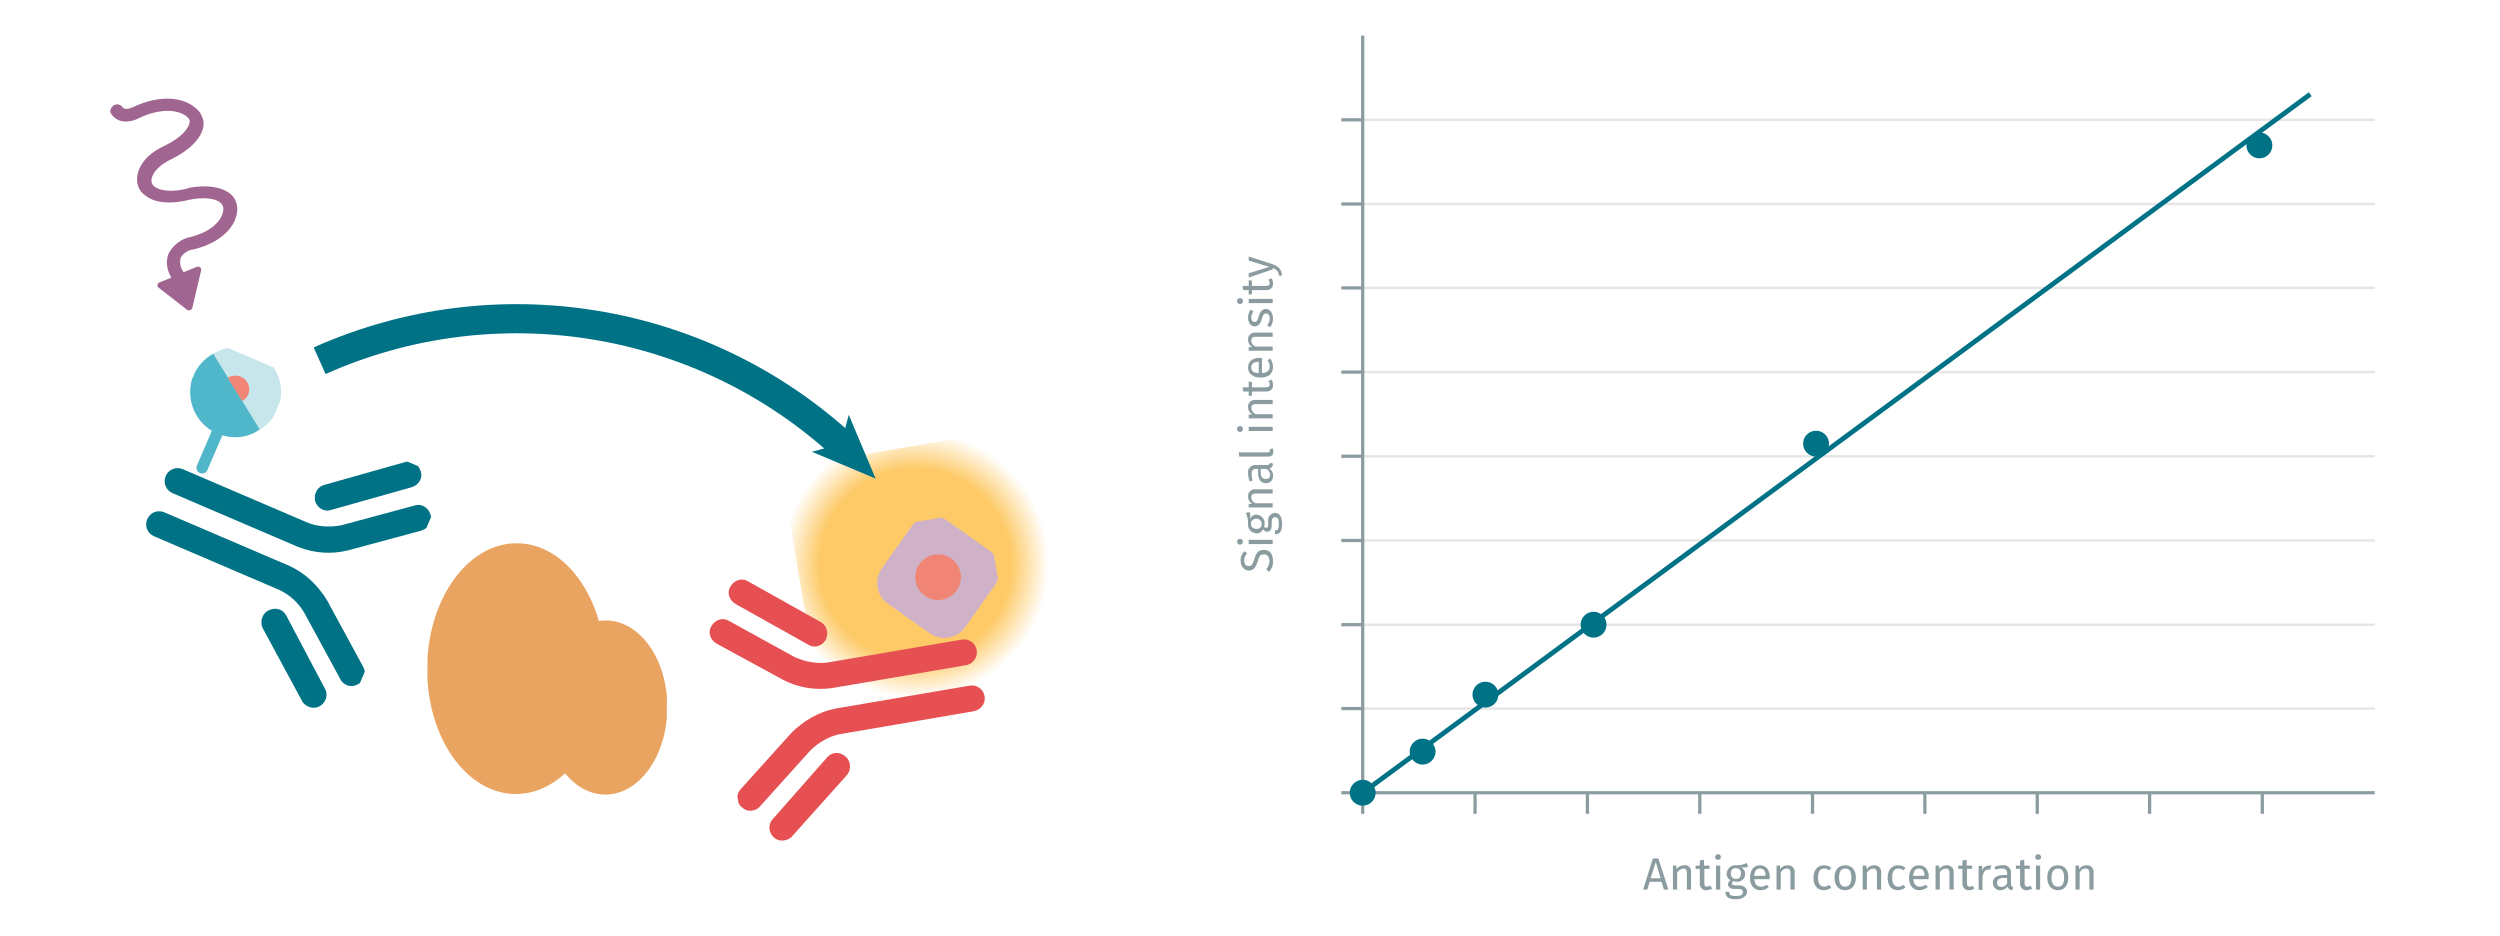 <?xml version="1.0" encoding="utf-8"?>
<!-- Generator: Adobe Illustrator 24.2.3, SVG Export Plug-In . SVG Version: 6.00 Build 0)  -->
<svg version="1.1" id="Calque_1" xmlns="http://www.w3.org/2000/svg" xmlns:xlink="http://www.w3.org/1999/xlink" x="0px" y="0px"
	 viewBox="0 0 772 289" style="enable-background:new 0 0 772 289;" xml:space="preserve">
<style type="text/css">
	.st0{fill:#007286;}
	.st1{fill:#E75052;}
	.st2{fill:#D0B2C8;}
	.st3{fill:#F08576;}
	.st4{fill:#4FB7C9;}
	.st5{opacity:0.5;fill:#8FCFD9;enable-background:new    ;}
	.st6{fill:url(#SVGID_1_);}
	.st7{fill:#E9A461;}
	.st8{fill:#A06590;}
	.st9{fill:none;stroke:#007286;stroke-width:9;stroke-miterlimit:10;}
	.st10{fill:none;stroke:#8B9CA0;stroke-miterlimit:10;}
	.st11{fill:none;stroke:#E5E5E5;stroke-width:0.75;stroke-miterlimit:10;}
	.st12{fill:#8B9CA0;}
	.st13{fill:none;stroke:#007286;stroke-width:1.5;stroke-miterlimit:10;}
</style>
<symbol  id="_1-deep-blue-circle" viewBox="-4 -4 8 8">
	<path class="st0" d="M4,0c0,2.2-1.8,4-4,4s-4-1.8-4-4s1.8-4,4-4S4-2.2,4,0"/>
</symbol>
<symbol  id="antibody-blue" viewBox="-25.5 -25.1 51 50.2">
	<path class="st0" d="M-4.4,25.1c-1.4,0-2.5-1.1-2.5-2.5V-3.6C-7-5.8-7.8-7.8-9-9.6L-18-21c-0.9-1-0.7-2.5,0.3-3.4
		c0,0,0.1-0.1,0.1-0.1c1-0.9,2.5-0.7,3.4,0.3c0,0,0.1,0.1,0.1,0.1l9,11.4c2,2.6,3.1,5.8,3.2,9.1v26.2C-1.9,24-3,25.1-4.4,25.1z"/>
	<path class="st0" d="M-12.9-2.6c-0.7,0-1.4-0.3-1.9-0.9L-24.9-16c-0.9-1-0.7-2.5,0.3-3.4c0,0,0.1-0.1,0.1-0.1
		c1-0.9,2.5-0.7,3.4,0.3c0,0,0.1,0.1,0.1,0.1l10.1,12.5c0.9,1,0.7,2.5-0.3,3.4c0,0-0.1,0.1-0.1,0.1C-11.8-2.8-12.3-2.6-12.9-2.6z"/>
	<path class="st0" d="M4.6,25.1c-1.4,0-2.5-1.1-2.5-2.5V-3.6c0.1-3.3,1.3-6.4,3.2-9.1l9-11.4c0.8-1.1,2.3-1.3,3.4-0.5
		c0,0,0.1,0.1,0.1,0.1c1.1,0.8,1.3,2.3,0.5,3.4c0,0-0.1,0.1-0.1,0.1l-9,11.4c-1.3,1.8-2,3.8-2.1,6v26.2C7.1,24,6,25.1,4.6,25.1
		L4.6,25.1z"/>
	<path class="st0" d="M13.1-2.6c-0.6,0-1.2-0.2-1.6-0.6c-1.1-0.9-1.3-2.4-0.4-3.5l10.1-12.5c0.9-1,2.5-1,3.5-0.1
		c0.9,0.8,1,2.2,0.4,3.2l-10,12.6C14.6-2.9,13.8-2.6,13.1-2.6z"/>
</symbol>
<symbol  id="antibody-red" viewBox="-25.5 -25.1 51 50.3">
	<path class="st1" d="M-4.4,25.1c-1.4,0-2.5-1.1-2.5-2.5V-3.7C-7-5.8-7.8-7.9-9-9.7L-18-21c-0.9-1-0.7-2.5,0.3-3.4
		c0,0,0.1-0.1,0.1-0.1c1-0.9,2.5-0.7,3.4,0.3c0,0,0.1,0.1,0.1,0.1l9,11.4c2,2.6,3.1,5.8,3.2,9.1v26.2C-1.9,23.9-3,25.1-4.4,25.1z"/>
	<path class="st1" d="M-12.9-2.7c-0.7,0-1.4-0.3-1.9-0.9l-10.1-12.5c-0.9-1-0.7-2.5,0.3-3.4c0,0,0.1-0.1,0.1-0.1
		c1-0.9,2.5-0.7,3.4,0.3c0,0,0.1,0.1,0.1,0.1l10.1,12.5c0.9,1,0.7,2.5-0.3,3.4c0,0-0.1,0.1-0.1,0.1C-11.8-2.9-12.3-2.7-12.9-2.7z"/>
	<path class="st1" d="M4.6,25.1c-1.4,0-2.5-1.1-2.5-2.5V-3.7c0.1-3.3,1.3-6.4,3.2-9.1l9-11.4c0.8-1.1,2.3-1.3,3.4-0.5
		c0,0,0.1,0.1,0.1,0.1c1.1,0.8,1.3,2.3,0.5,3.4c0,0-0.1,0.1-0.1,0.1l-9,11.4c-1.2,1.8-2,3.8-2.1,6v26.2C7.1,23.9,6,25.1,4.6,25.1z"
		/>
	<path class="st1" d="M13.1-2.7c-0.6,0-1.2-0.2-1.6-0.6c-1.1-0.9-1.3-2.4-0.4-3.5l10.1-12.5c0.9-1,2.5-1,3.5-0.1
		c0.9,0.8,1,2.2,0.4,3.2l-10,12.6C14.6-3,13.8-2.7,13.1-2.7z"/>
</symbol>
<symbol  id="fluorophore-acceptor-d2" viewBox="-11.8 -11.8 23.6 23.6">
	<path class="st2" d="M10.4,3.4l-7,7c-1.9,1.9-5,1.9-6.9,0l-7-7c-1.9-1.9-1.9-5,0-6.9l7-7c1.9-1.9,5-1.9,6.9,0l7,7
		C12.3-1.5,12.3,1.5,10.4,3.4z"/>
	<circle class="st3" cx="0" cy="0" r="4.4"/>
</symbol>
<symbol  id="fluorophore-donor-cryptate2" viewBox="-8.8 -12.9 17.5 25.8">
	<path class="st4" d="M-6.9-9.3l5.8,4.1l2,1.4l6.2,4.4C5.8,2.8,3.5,4.2,0.9,4.5v7.3c0,0.6-0.5,1.1-1.1,1.1c-0.6,0-1.1-0.5-1.1-1.1
		V4.5C-5.5,3.9-8.7,0.3-8.8-4C-8.7-5.9-8.1-7.8-6.9-9.3z"/>
	<path class="st5" d="M-6.9-9.3c2.8-3.9,8.1-4.8,12-2s4.8,8.1,2,12l0,0L-6.9-9.3z"/>
	<path class="st3" d="M-2.5-6.1C-2-6.9-1.1-7.3-0.2-7.3c1.4,0,2.6,1.2,2.6,2.6l0,0c0,0.6-0.2,1.2-0.6,1.6"/>
</symbol>
<symbol  id="fluorophore-emission-orange" viewBox="-38.5 -38.5 77 77">
	
		<radialGradient id="SVGID_1_" cx="-1.038" cy="1.098" r="38.503" gradientTransform="matrix(1 0 0 1 1.038 -1.098)" gradientUnits="userSpaceOnUse">
		<stop  offset="0.71" style="stop-color:#FDCA67"/>
		<stop  offset="0.99" style="stop-color:#FDCA67;stop-opacity:0"/>
	</radialGradient>
	<path class="st6" d="M35.8,14.1C28.1,33.9,5.7,43.6-14.1,35.8S-43.6,5.7-35.8-14.1s30.1-29.5,49.9-21.7c0,0,0,0,0,0
		C33.9-28,43.6-5.7,35.8,14.1z"/>
</symbol>
<symbol  id="protein-double_2" viewBox="-23.2 -24.2 46.3 48.4">
	<ellipse class="st7" cx="-6" cy="0" rx="17.2" ry="24.2"/>
	<ellipse class="st7" cx="11.3" cy="7.4" rx="11.9" ry="16.8"/>
</symbol>
<symbol  id="stimulation" viewBox="-10.1 -21.1 20.1 42.2">
	<path class="st8" d="M2.7-0.9H2.4C-1-1.3-2.9-2.6-3.5-3.6C-3.8-4-3.8-4.5-3.6-5l0,0c0,0,0.8-2,4.9-2.3s7-1.6,8.2-3.5
		c0.7-1.1,0.7-2.4,0.2-3.5c-1.5-3.5-5.9-5.4-11.2-5.1h-0.1c0,0-1.9,0.2-2-0.9c-0.3-0.7-1-1-1.7-0.7c-0.4,0.2-0.8,0.6-0.8,1
		c0.4,2.8,3.3,3.2,4.8,3c4.8-0.3,7.9,1.5,8.7,3.4c0.2,0.3,0.2,0.8-0.1,1.1c-0.6,1-2.8,2.1-6.2,2.3c-5.5,0.3-7,3.4-7.2,4
		C-6.6-5-6.5-3.7-5.8-2.7c1.1,2,3.8,3.4,7.3,3.9h0.1C5,1.8,6.8,3.1,7.2,4.1c0.2,0.4,0.2,0.9,0,1.3C6.3,7.3,3.3,8.7-1.3,7.9h-0.1
		C-3,7.8-4.7,8.4-5.9,9.5c-1,1.2-1.4,2.8-1.1,4.4h-2.5c-0.3,0-0.6,0.3-0.6,0.6c0,0.1,0,0.2,0.1,0.3l3.5,6c0.2,0.3,0.7,0.4,1,0.1
		c0,0,0.1-0.1,0.1-0.1l4.2-6c0.2-0.2,0.2-0.6,0-0.8c-0.1-0.1-0.3-0.2-0.5-0.2h-2.7c-0.3-0.9-0.1-1.9,0.4-2.7
		c0.6-0.6,1.5-0.8,2.3-0.8c5.1,1,9.5-0.4,11.2-3.5c0.6-1.1,0.7-2.5,0.1-3.6C8.6,1.3,6.1-0.2,2.7-0.9z"/>
</symbol>
<g>
	<defs>
		
			<rect id="SVGID_2_" x="247.4" y="137.2" transform="matrix(0.986 -0.167 0.167 0.986 -25.755 50.702)" width="83.2" height="83"/>
	</defs>
	<clipPath id="SVGID_3_">
		<use xlink:href="#SVGID_2_"  style="overflow:visible;"/>
	</clipPath>
	<g style="clip-path:url(#SVGID_3_);">
		
			<use xlink:href="#fluorophore-emission-orange"  width="77" height="77" x="-38.5" y="-38.5" transform="matrix(1.065 -0.18 0.18 1.065 282.637 174.269)" style="overflow:visible;"/>
	</g>
</g>
<g>
	<defs>
		
			<rect id="SVGID_4_" x="270" y="160.2" transform="matrix(0.986 -0.168 0.168 0.986 -26.056 51.242)" width="38" height="38.1"/>
	</defs>
	<clipPath id="SVGID_5_">
		<use xlink:href="#SVGID_4_"  style="overflow:visible;"/>
	</clipPath>
	<g transform="matrix(1 1.490116e-08 -1.490116e-08 1 0 0)" style="clip-path:url(#SVGID_5_);">
		
			<use xlink:href="#fluorophore-acceptor-d2"  width="23.6" height="23.6" x="-11.8" y="-11.8" transform="matrix(-1.58 0.27 0.27 1.58 289.686 178.238)" style="overflow:visible;"/>
	</g>
</g>
<use xlink:href="#antibody-red"  width="51" height="50.3" x="-25.5" y="-25.1" transform="matrix(0.27 1.58 1.58 -0.27 263.149 214.508)" style="overflow:visible;"/>
<g>
	<defs>
		
			<rect id="SVGID_6_" x="48.8" y="115.3" transform="matrix(0.394 -0.919 0.919 0.394 -76.733 141.833)" width="40.8" height="27.7"/>
	</defs>
	<clipPath id="SVGID_7_">
		<use xlink:href="#SVGID_6_"  style="overflow:visible;"/>
	</clipPath>
	<g transform="matrix(1 -2.980232e-08 2.980232e-08 1 -7.629395e-06 -7.629395e-06)" style="clip-path:url(#SVGID_7_);">
		
			<use xlink:href="#fluorophore-donor-cryptate2"  width="17.5" height="25.8" x="-8.8" y="-12.9" transform="matrix(1.471 0.63 -0.63 1.471 70.159 127.24)" style="overflow:visible;"/>
	</g>
</g>
<g>
	<defs>
		
			<rect id="SVGID_8_" x="43.7" y="129.3" transform="matrix(0.394 -0.919 0.919 0.394 -104.538 180.858)" width="82.3" height="80.8"/>
	</defs>
	<clipPath id="SVGID_9_">
		<use xlink:href="#SVGID_8_"  style="overflow:visible;"/>
	</clipPath>
	<g transform="matrix(1 0 0 1 7.629395e-06 -1.525879e-05)" style="clip-path:url(#SVGID_9_);">
		
			<use xlink:href="#antibody-blue"  width="51" height="50.2" x="-25.5" y="-25.1" transform="matrix(-0.634 1.48 -1.48 -0.634 85.531 169.429)" style="overflow:visible;"/>
	</g>
</g>
<use xlink:href="#stimulation"  width="20.1" height="42.2" x="-10.1" y="-21.1" transform="matrix(1.486 -0.594 0.594 1.486 55.072 60.909)" style="overflow:visible;"/>
<g>
	<defs>
		
			<rect id="SVGID_10_" x="130.3" y="169.5" transform="matrix(6.249878e-03 -1 1 6.249878e-03 -38.556 374.265)" width="77.4" height="74.1"/>
	</defs>
	<clipPath id="SVGID_11_">
		<use xlink:href="#SVGID_10_"  style="overflow:visible;"/>
	</clipPath>
	<g transform="matrix(1 0 0 1 -1.525879e-05 -1.525879e-05)" style="clip-path:url(#SVGID_11_);">
		
			<use xlink:href="#protein-double_2"  width="46.3" height="48.4" x="-23.2" y="-24.2" transform="matrix(1.6 1.000000e-02 -1.000000e-02 1.6 169.028 206.531)" style="overflow:visible;"/>
	</g>
</g>
<path class="st9" d="M98.7,111.4c54.4-24.3,118-13.9,161.8,26.4"/>
<polygon class="st0" points="270.4,147.8 250.7,139.5 259.7,137.1 262.1,128.1 "/>
<line class="st10" x1="420.8" y1="244.8" x2="733.3" y2="244.8"/>
<line class="st11" x1="420.8" y1="37" x2="733.3" y2="37"/>
<line class="st11" x1="420.8" y1="63" x2="733.3" y2="63"/>
<line class="st11" x1="420.8" y1="88.9" x2="733.3" y2="88.9"/>
<line class="st11" x1="420.8" y1="114.9" x2="733.3" y2="114.9"/>
<line class="st11" x1="420.8" y1="140.9" x2="733.3" y2="140.9"/>
<line class="st11" x1="420.8" y1="166.9" x2="733.3" y2="166.9"/>
<line class="st11" x1="420.8" y1="192.9" x2="733.3" y2="192.9"/>
<line class="st11" x1="420.8" y1="218.8" x2="733.3" y2="218.8"/>
<line class="st10" x1="455.5" y1="244.8" x2="455.5" y2="251.3"/>
<line class="st10" x1="490.2" y1="244.8" x2="490.2" y2="251.3"/>
<line class="st10" x1="559.7" y1="244.8" x2="559.7" y2="251.3"/>
<line class="st10" x1="629.1" y1="244.8" x2="629.1" y2="251.3"/>
<line class="st10" x1="524.9" y1="244.8" x2="524.9" y2="251.3"/>
<line class="st10" x1="594.4" y1="244.8" x2="594.4" y2="251.3"/>
<line class="st10" x1="663.8" y1="244.8" x2="663.8" y2="251.3"/>
<line class="st10" x1="698.6" y1="244.8" x2="698.6" y2="251.3"/>
<line class="st10" x1="420.8" y1="244.8" x2="414.2" y2="244.8"/>
<line class="st10" x1="420.8" y1="244.8" x2="420.8" y2="251.3"/>
<line class="st10" x1="420.8" y1="244.8" x2="420.8" y2="11"/>
<line class="st10" x1="420.8" y1="192.9" x2="414.2" y2="192.9"/>
<line class="st10" x1="420.8" y1="140.9" x2="414.2" y2="140.9"/>
<line class="st10" x1="420.8" y1="63" x2="414.2" y2="63"/>
<line class="st10" x1="420.8" y1="88.9" x2="414.2" y2="88.9"/>
<line class="st10" x1="420.8" y1="114.9" x2="414.2" y2="114.9"/>
<line class="st10" x1="420.8" y1="166.9" x2="414.2" y2="166.9"/>
<line class="st10" x1="420.8" y1="218.8" x2="414.2" y2="218.8"/>
<line class="st10" x1="420.8" y1="37" x2="414.2" y2="37"/>
<g>
	<path class="st12" d="M509.4,272.3l-0.7,2.4h-1.3l3-9.6h1.7l3.1,9.6h-1.4l-0.7-2.4H509.4z M511.3,266.2l-1.6,5h3.1L511.3,266.2z"/>
	<path class="st12" d="M522.2,269.4v5.3h-1.3v-5.1c0-1.1-0.4-1.4-1.1-1.4c-0.8,0.1-1.5,0.6-1.9,1.3v5.2h-1.3v-7.4h1.1v1.1
		c0.5-0.8,1.4-1.2,2.3-1.2c1-0.2,2,0.5,2.2,1.5C522.2,269,522.2,269.2,522.2,269.4z"/>
	<path class="st12" d="M526.9,274.9c-1,0.1-1.9-0.7-2-1.8c0-0.1,0-0.2,0-0.3v-4.5h-1.3v-1h1.3v-1.6l1.3-0.2v1.8h1.7v1h-1.6v4.4
		c0,0.8,0.2,1.1,0.9,1.1l1-0.3l0.5,0.9C528.2,274.7,527.5,274.9,526.9,274.9z"/>
	<path class="st12" d="M531.4,264.7c0,0.5-0.3,0.8-0.9,0.8c-0.4,0.1-0.8-0.3-0.9-0.7c0,0,0-0.1,0-0.1c0-0.5,0.4-0.9,0.9-0.9
		c0.4-0.1,0.8,0.2,0.9,0.7C531.4,264.6,531.4,264.6,531.4,264.7z M529.9,274.7v-7.4h1.3v7.4H529.9z"/>
	<path class="st12" d="M537.6,267.9c0.8,0.3,1.3,1,1.3,1.8c0.1,1.4-1,2.6-2.4,2.6c-0.1,0-0.3,0-0.4,0l-0.9-0.2
		c-0.2,0.2-0.4,0.4-0.4,0.7c0,0.3,0.2,0.6,1,0.6h1.2c1.5,0,2.5,0.9,2.5,2s-1.2,2.3-3.5,2.3s-3.2-0.8-3.2-2.3h1.2
		c0,0.9,0.4,1.3,2,1.3c1.6,0,2.2-0.4,2.2-1.2s-0.6-1-1.5-1h-1.2c-1.3,0-1.9-0.7-1.9-1.4c0-0.5,0.3-1,0.8-1.3
		c-0.8-0.4-1.3-1.2-1.2-2.1c0.1-1.4,1.3-2.6,2.7-2.5c0,0,0.1,0,0.1,0c1.2,0.1,2.3-0.2,3.4-0.7l0.4,1.2
		C539.1,267.9,538.3,267.9,537.6,267.9z M534.5,269.7c-0.1,0.8,0.5,1.6,1.3,1.7c0.1,0,0.2,0,0.3,0c1,0,1.5-0.6,1.5-1.7
		c0.1-0.8-0.4-1.5-1.2-1.6c-0.1,0-0.3,0-0.4,0c-0.8-0.1-1.4,0.5-1.5,1.3C534.5,269.5,534.5,269.6,534.5,269.7L534.5,269.7z"/>
	<path class="st12" d="M546.4,271.5h-4.7c0.2,1.7,1,2.3,2,2.3c0.7,0,1.3-0.2,1.9-0.6l0.6,0.7c-0.7,0.7-1.6,1-2.6,1
		c-2,0-3.2-1.5-3.2-3.8s1.1-3.9,3-3.9c1.9,0,3.1,1.3,3.1,3.6C546.5,271,546.5,271.3,546.4,271.5z M545.2,270.4
		c0-1.4-0.6-2.2-1.7-2.2c-1.1,0-1.7,0.7-1.8,2.3L545.2,270.4L545.2,270.4z"/>
	<path class="st12" d="M554.2,269.4v5.3h-1.3v-5.1c0-1.1-0.4-1.4-1.1-1.4c-0.8,0-1.6,0.5-1.9,1.3v5.2h-1.3v-7.4h1.1v1.1
		c0.5-0.8,1.4-1.2,2.3-1.2c1.1-0.1,2.1,0.7,2.2,1.8C554.2,269.1,554.2,269.3,554.2,269.4z"/>
	<path class="st12" d="M565.5,268l-0.7,0.8c-0.4-0.4-0.9-0.6-1.5-0.6c-1.2,0-1.9,0.9-1.9,2.8s0.7,2.8,1.9,2.8c0.6,0,1.1-0.2,1.5-0.6
		l0.7,0.9c-0.7,0.5-1.5,0.8-2.3,0.8c-2,0-3.2-1.4-3.2-3.8s1.2-3.9,3.2-3.9C564,267.2,564.9,267.4,565.5,268z"/>
	<path class="st12" d="M573.1,271c0,2.3-1.2,3.9-3.3,3.9s-3.3-1.5-3.3-3.9s1.2-3.8,3.3-3.8S573.1,268.7,573.1,271z M567.9,271
		c0,1.9,0.7,2.8,1.9,2.8s1.9-0.9,1.9-2.8s-0.6-2.8-1.9-2.8S567.9,269.1,567.9,271z"/>
	<path class="st12" d="M580.9,269.4v5.3h-1.3v-5.1c0-1.1-0.5-1.4-1.2-1.4c-0.8,0.1-1.5,0.6-1.9,1.3v5.2h-1.3v-7.4h1.1l0.2,1.1
		c0.5-0.8,1.3-1.2,2.2-1.2c1.1-0.1,2.1,0.7,2.2,1.8C580.9,269.1,580.9,269.3,580.9,269.4z"/>
	<path class="st12" d="M588.4,268l-0.6,0.8c-0.4-0.4-1-0.6-1.6-0.6c-1.2,0-1.9,0.9-1.9,2.8s0.7,2.8,1.9,2.8c0.6,0,1.1-0.2,1.6-0.6
		l0.6,0.9c-0.7,0.5-1.5,0.8-2.3,0.8c-2,0-3.2-1.4-3.2-3.8s1.2-3.9,3.2-3.9C586.9,267.2,587.8,267.4,588.4,268z"/>
	<path class="st12" d="M595.5,271.5h-4.7c0.2,1.7,1,2.3,2,2.3c0.7,0,1.3-0.2,1.9-0.6l0.6,0.7c-0.7,0.6-1.6,1-2.6,1
		c-2,0-3.2-1.5-3.2-3.8s1.1-3.9,3-3.9s3.1,1.3,3.1,3.6C595.6,271,595.6,271.3,595.5,271.5z M594.3,270.4c0-1.4-0.6-2.2-1.7-2.2
		s-1.7,0.7-1.8,2.3L594.3,270.4L594.3,270.4z"/>
	<path class="st12" d="M603.3,269.4v5.3H602v-5.1c0-1.1-0.4-1.4-1.1-1.4c-0.8,0-1.6,0.5-1.9,1.3v5.2h-1.3v-7.4h1.1v1.1
		c0.5-0.8,1.4-1.2,2.3-1.2c1.1-0.1,2.1,0.7,2.2,1.8C603.3,269.1,603.3,269.3,603.3,269.4z"/>
	<path class="st12" d="M608,274.9c-1,0.1-1.9-0.7-2-1.8c0-0.1,0-0.2,0-0.3v-4.5h-1.3v-1h1.3v-1.6l1.3-0.2v1.8h1.7v1h-1.6v4.4
		c0,0.8,0.2,1.1,0.9,1.1c0.3,0,0.6-0.1,0.9-0.3l0.5,0.9C609.2,274.7,608.6,274.9,608,274.9z"/>
	<path class="st12" d="M614.9,267.2l-0.3,1.3H614c-0.9,0-1.5,0.7-1.8,2.1v4.2H611v-7.4h1.1v1.5c0.2-0.9,1-1.6,2-1.6L614.9,267.2z"/>
	<path class="st12" d="M621.7,274l-0.3,0.9c-0.7,0-1.3-0.5-1.5-1.1c-0.5,0.7-1.3,1.1-2.2,1.1c-1.2,0.1-2.2-0.9-2.3-2.1
		c0-0.1,0-0.1,0-0.2c0-1.5,1.2-2.4,3.2-2.4h1.2v-0.5c0-1.1-0.6-1.5-1.6-1.5c-0.7,0-1.4,0.1-2,0.4l-0.3-0.9c0.8-0.4,1.7-0.5,2.6-0.5
		c1.2-0.2,2.3,0.7,2.5,1.9c0,0.2,0,0.4,0,0.5v3.4C621,273.5,621.3,273.9,621.7,274z M619.8,272.8v-1.7h-1c-1.4,0-2.1,0.5-2.1,1.5
		c-0.1,0.7,0.4,1.2,1.1,1.3c0.1,0,0.1,0,0.2,0C618.8,273.9,619.4,273.5,619.8,272.8z"/>
	<path class="st12" d="M625.8,274.9c-1,0.1-1.9-0.7-2-1.8c0-0.1,0-0.2,0-0.3v-4.5h-1.3v-1h1.3v-1.6l1.3-0.2v1.8h1.7v1h-1.6v4.4
		c0,0.8,0.2,1.1,0.8,1.1c0.4,0,0.7-0.1,1-0.3l0.5,0.9C627,274.7,626.4,274.9,625.8,274.9z"/>
	<path class="st12" d="M630.3,264.7c0,0.4-0.4,0.8-0.8,0.8c0,0-0.1,0-0.1,0c-0.6,0-0.9-0.3-0.9-0.8c-0.1-0.4,0.2-0.8,0.7-0.9
		c0.1,0,0.1,0,0.2,0C629.9,263.8,630.3,264.2,630.3,264.7L630.3,264.7z M628.7,274.7v-7.4h1.3v7.4H628.7z"/>
	<path class="st12" d="M638.7,271c0,2.3-1.2,3.9-3.2,3.9s-3.3-1.5-3.3-3.9s1.2-3.8,3.3-3.8S638.7,268.7,638.7,271z M633.5,271
		c0,1.9,0.7,2.8,2,2.8s1.9-0.9,1.9-2.8s-0.7-2.8-1.9-2.8S633.5,269.1,633.5,271z"/>
	<path class="st12" d="M646.5,269.4v5.3h-1.3v-5.1c0-1.1-0.5-1.4-1.2-1.4c-0.8,0-1.5,0.5-1.8,1.3v5.2h-1.3v-7.4h1.1v1.1
		c0.5-0.7,1.3-1.2,2.2-1.2c1.1-0.2,2.1,0.6,2.3,1.7C646.5,269,646.5,269.2,646.5,269.4z"/>
</g>
<g>
	<path class="st12" d="M384.3,170.2l0.8,0.7c-0.6,0.6-0.9,1.4-0.9,2.2c0,1,0.5,1.7,1.4,1.7s1.2-0.4,1.7-2.1s1.1-2.9,3-2.9
		s2.8,1.3,2.8,3.5c0.1,1.2-0.4,2.4-1.2,3.3l-0.9-0.8c0.6-0.7,1-1.6,1-2.5c0-1.1-0.5-2.1-1.7-2.1s-1.4,0.5-1.9,2.1s-1.2,2.9-2.7,2.9
		s-2.6-1.3-2.6-3.1C383,172,383.5,170.9,384.3,170.2z"/>
	<path class="st12" d="M382.9,166.4c0.5,0,0.9,0.4,0.9,0.9c0,0.5-0.4,0.9-0.9,0.9c-0.5,0-0.9-0.4-0.9-0.9c0,0,0,0,0,0
		C382,166.8,382.4,166.4,382.9,166.4z M393,168h-7.4v-1.3h7.4V168z"/>
	<path class="st12" d="M386.1,160.2c0.3-0.8,1-1.3,1.9-1.3c1.4,0.1,2.6,1.3,2.5,2.7c0,0,0,0.1,0,0.1c0,0.3,0,0.7-0.1,1
		c0.1,0.2,0.4,0.3,0.6,0.3c0.4,0,0.6-0.2,0.6-0.9v-1.2c-0.2-1.2,0.7-2.3,1.9-2.5c0.1,0,0.1,0,0.2,0c1.4,0,2.2,1.1,2.2,3.4
		s-0.7,3.2-2.2,3.2v-1.2c0.8,0,1.2-0.3,1.2-2s-0.4-2.1-1.1-2.1s-1.1,0.5-1.1,1.5v1.1c0,1.3-0.6,1.9-1.4,1.9c-0.5,0-1-0.3-1.3-0.8
		c-0.3,0.8-1.1,1.4-2,1.3c-1.5-0.1-2.7-1.3-2.6-2.8c0,0,0-0.1,0-0.1c0.1-1.2-0.2-2.3-0.7-3.4l1.2-0.3
		C386.1,158.8,386.1,159.5,386.1,160.2z M388,163.3c0.8,0.1,1.5-0.4,1.6-1.2c0-0.1,0-0.2,0-0.3c0.1-0.8-0.6-1.5-1.4-1.6
		c-0.1,0-0.1,0-0.2,0c-0.8-0.1-1.6,0.5-1.7,1.3c0,0.1,0,0.2,0,0.3C386.3,162.8,387,163.3,388,163.3L388,163.3z"/>
	<path class="st12" d="M387.7,151.1h5.3v1.3h-5.2c-1.1,0-1.4,0.5-1.4,1.2c0,0.8,0.5,1.5,1.3,1.8h5.3v1.3h-7.4v-1.1h1.1
		c-0.8-0.5-1.3-1.3-1.3-2.2c-0.1-1.2,0.7-2.2,1.9-2.3C387.4,151.1,387.6,151.1,387.7,151.1z"/>
	<path class="st12" d="M392.2,142.9l0.9,0.3c0,0.7-0.4,1.3-1.1,1.5c0.7,0.5,1.2,1.3,1.1,2.2c0.1,1.2-0.7,2.2-1.9,2.3
		c-0.1,0-0.2,0-0.3,0c-1.6,0-2.4-1.2-2.4-3.2v-1.2h-0.6c-1.1,0-1.4,0.6-1.4,1.6c0,0.7,0.1,1.3,0.3,2l-0.9,0.3
		c-0.3-0.8-0.5-1.7-0.5-2.6c-0.2-1.2,0.7-2.3,1.9-2.5c0.2,0,0.4,0,0.6,0h3.3C391.9,143.6,392.1,143.3,392.2,142.9z M391,144.8h-1.7
		v1c0,1.4,0.5,2.1,1.5,2.1c0.7,0.1,1.3-0.3,1.4-1c0-0.1,0-0.2,0-0.3C392.2,145.8,391.7,145.1,391,144.8L391,144.8z"/>
	<path class="st12" d="M392.1,139.2v-0.4l0.9-0.4c0.1,0.4,0.2,0.7,0.2,1.1c0,1-0.5,1.5-1.6,1.5h-8.9l-0.2-1.3h9.1
		C391.9,139.7,392.1,139.6,392.1,139.2z"/>
	<path class="st12" d="M382.9,131.6c0.4-0.1,0.8,0.2,0.9,0.7c0,0.1,0,0.1,0,0.2c0,0.5-0.4,0.9-0.9,0.9c-0.5,0-0.9-0.4-0.9-0.9
		c-0.1-0.4,0.2-0.8,0.7-0.9C382.8,131.6,382.8,131.6,382.9,131.6z M393,133.1h-7.4v-1.3h7.4V133.1z"/>
	<path class="st12" d="M387.7,123.5h5.3v1.3h-5.2c-1.1,0-1.4,0.5-1.4,1.2c0.1,0.8,0.6,1.5,1.3,1.9h5.3v1.3h-7.4V128h1.1
		c-0.8-0.5-1.3-1.3-1.3-2.2c-0.1-1.2,0.7-2.2,1.9-2.3C387.4,123.5,387.6,123.5,387.7,123.5z"/>
	<path class="st12" d="M393.1,118.9c0.1,1-0.7,1.9-1.8,2c-0.1,0-0.2,0-0.3,0h-4.4v1.3h-1v-1.3h-1.7l-0.2-1.3h1.9v-1.8l1,0.2v1.6h4.4
		c0.7,0,1.1-0.3,1.1-0.9c0-0.4-0.2-0.7-0.4-1l0.9-0.5C393,117.7,393.1,118.3,393.1,118.9z"/>
	<path class="st12" d="M389.7,110.5v4.7c1.7-0.1,2.4-0.9,2.4-2c0-0.7-0.2-1.4-0.7-1.9l0.8-0.6c0.6,0.7,0.9,1.7,0.9,2.6
		c0,2.1-1.4,3.3-3.8,3.3s-3.9-1.2-3.9-3.1s1.4-3,3.6-3H389.7z M388.7,111.7c-1.5,0-2.3,0.6-2.3,1.8s0.7,1.6,2.3,1.7V111.7z"/>
	<path class="st12" d="M387.7,102.7h5.3v1.3h-5.2c-1.1,0-1.4,0.5-1.4,1.2c0,0.8,0.5,1.5,1.3,1.8h5.3v1.3h-7.4v-1.1h1.1
		c-0.8-0.5-1.3-1.3-1.3-2.2c-0.1-1.2,0.7-2.2,1.9-2.3C387.4,102.7,387.6,102.7,387.7,102.7z"/>
	<path class="st12" d="M386.2,95.6l0.9,0.6c-0.5,0.5-0.7,1.2-0.7,1.9c0,0.8,0.4,1.3,1,1.3s0.9-0.3,1.2-1.5s1-2.5,2.3-2.5
		s2.2,1.4,2.2,2.9c0,1-0.3,2-0.9,2.8l-0.9-0.7c0.5-0.5,0.8-1.3,0.8-2c0-1-0.5-1.6-1.1-1.6s-1,0.3-1.4,1.8s-1.1,2.2-2.2,2.2
		s-2-1.1-2-2.7C385.4,97.2,385.7,96.3,386.2,95.6z"/>
	<path class="st12" d="M382.9,92.1c0.4-0.1,0.8,0.2,0.9,0.7c0,0.1,0,0.1,0,0.2c0,0.5-0.4,0.9-0.9,0.9c-0.5,0-0.9-0.4-0.9-0.9
		c-0.1-0.4,0.2-0.8,0.7-0.9C382.8,92.1,382.8,92.1,382.9,92.1z M393,93.6h-7.4v-1.3h7.4V93.6z"/>
	<path class="st12" d="M393.1,87.6c0.1,1-0.7,1.9-1.8,2c-0.1,0-0.2,0-0.3,0h-4.4v1.3h-1v-1.3h-1.7l-0.2-1.3h1.9v-1.8l1,0.2v1.6h4.4
		c0.7,0,1.1-0.3,1.1-0.9c0-0.4-0.2-0.7-0.4-1l0.9-0.5C393,86.4,393.1,87,393.1,87.6z"/>
	<path class="st12" d="M395.9,85.1h-1c0-1.1-0.8-2.1-1.9-2.3v0.4l-7.4,2.5v-1.3l6.4-2l-6.4-1.9v-1.3l7.4,2.4
		C394.6,82.2,395.7,83,395.9,85.1z"/>
</g>
<line class="st13" x1="713.4" y1="29.1" x2="420.8" y2="244.8"/>
<use xlink:href="#_1-deep-blue-circle"  width="8" height="8" x="-4" y="-4" transform="matrix(1 0 0 1 697.7 44.9)" style="overflow:visible;"/>
<use xlink:href="#_1-deep-blue-circle"  width="8" height="8" x="-4" y="-4" transform="matrix(1 0 0 1 560.8 137)" style="overflow:visible;"/>
<use xlink:href="#_1-deep-blue-circle"  width="8" height="8" x="-4" y="-4" transform="matrix(1 0 0 1 492.1 192.9)" style="overflow:visible;"/>
<use xlink:href="#_1-deep-blue-circle"  width="8" height="8" x="-4" y="-4" transform="matrix(1 0 0 1 458.7 214.5)" style="overflow:visible;"/>
<use xlink:href="#_1-deep-blue-circle"  width="8" height="8" x="-4" y="-4" transform="matrix(1 0 0 1 439.3 232.1)" style="overflow:visible;"/>
<use xlink:href="#_1-deep-blue-circle"  width="8" height="8" x="-4" y="-4" transform="matrix(1 0 0 1 420.8 244.8)" style="overflow:visible;"/>
</svg>
